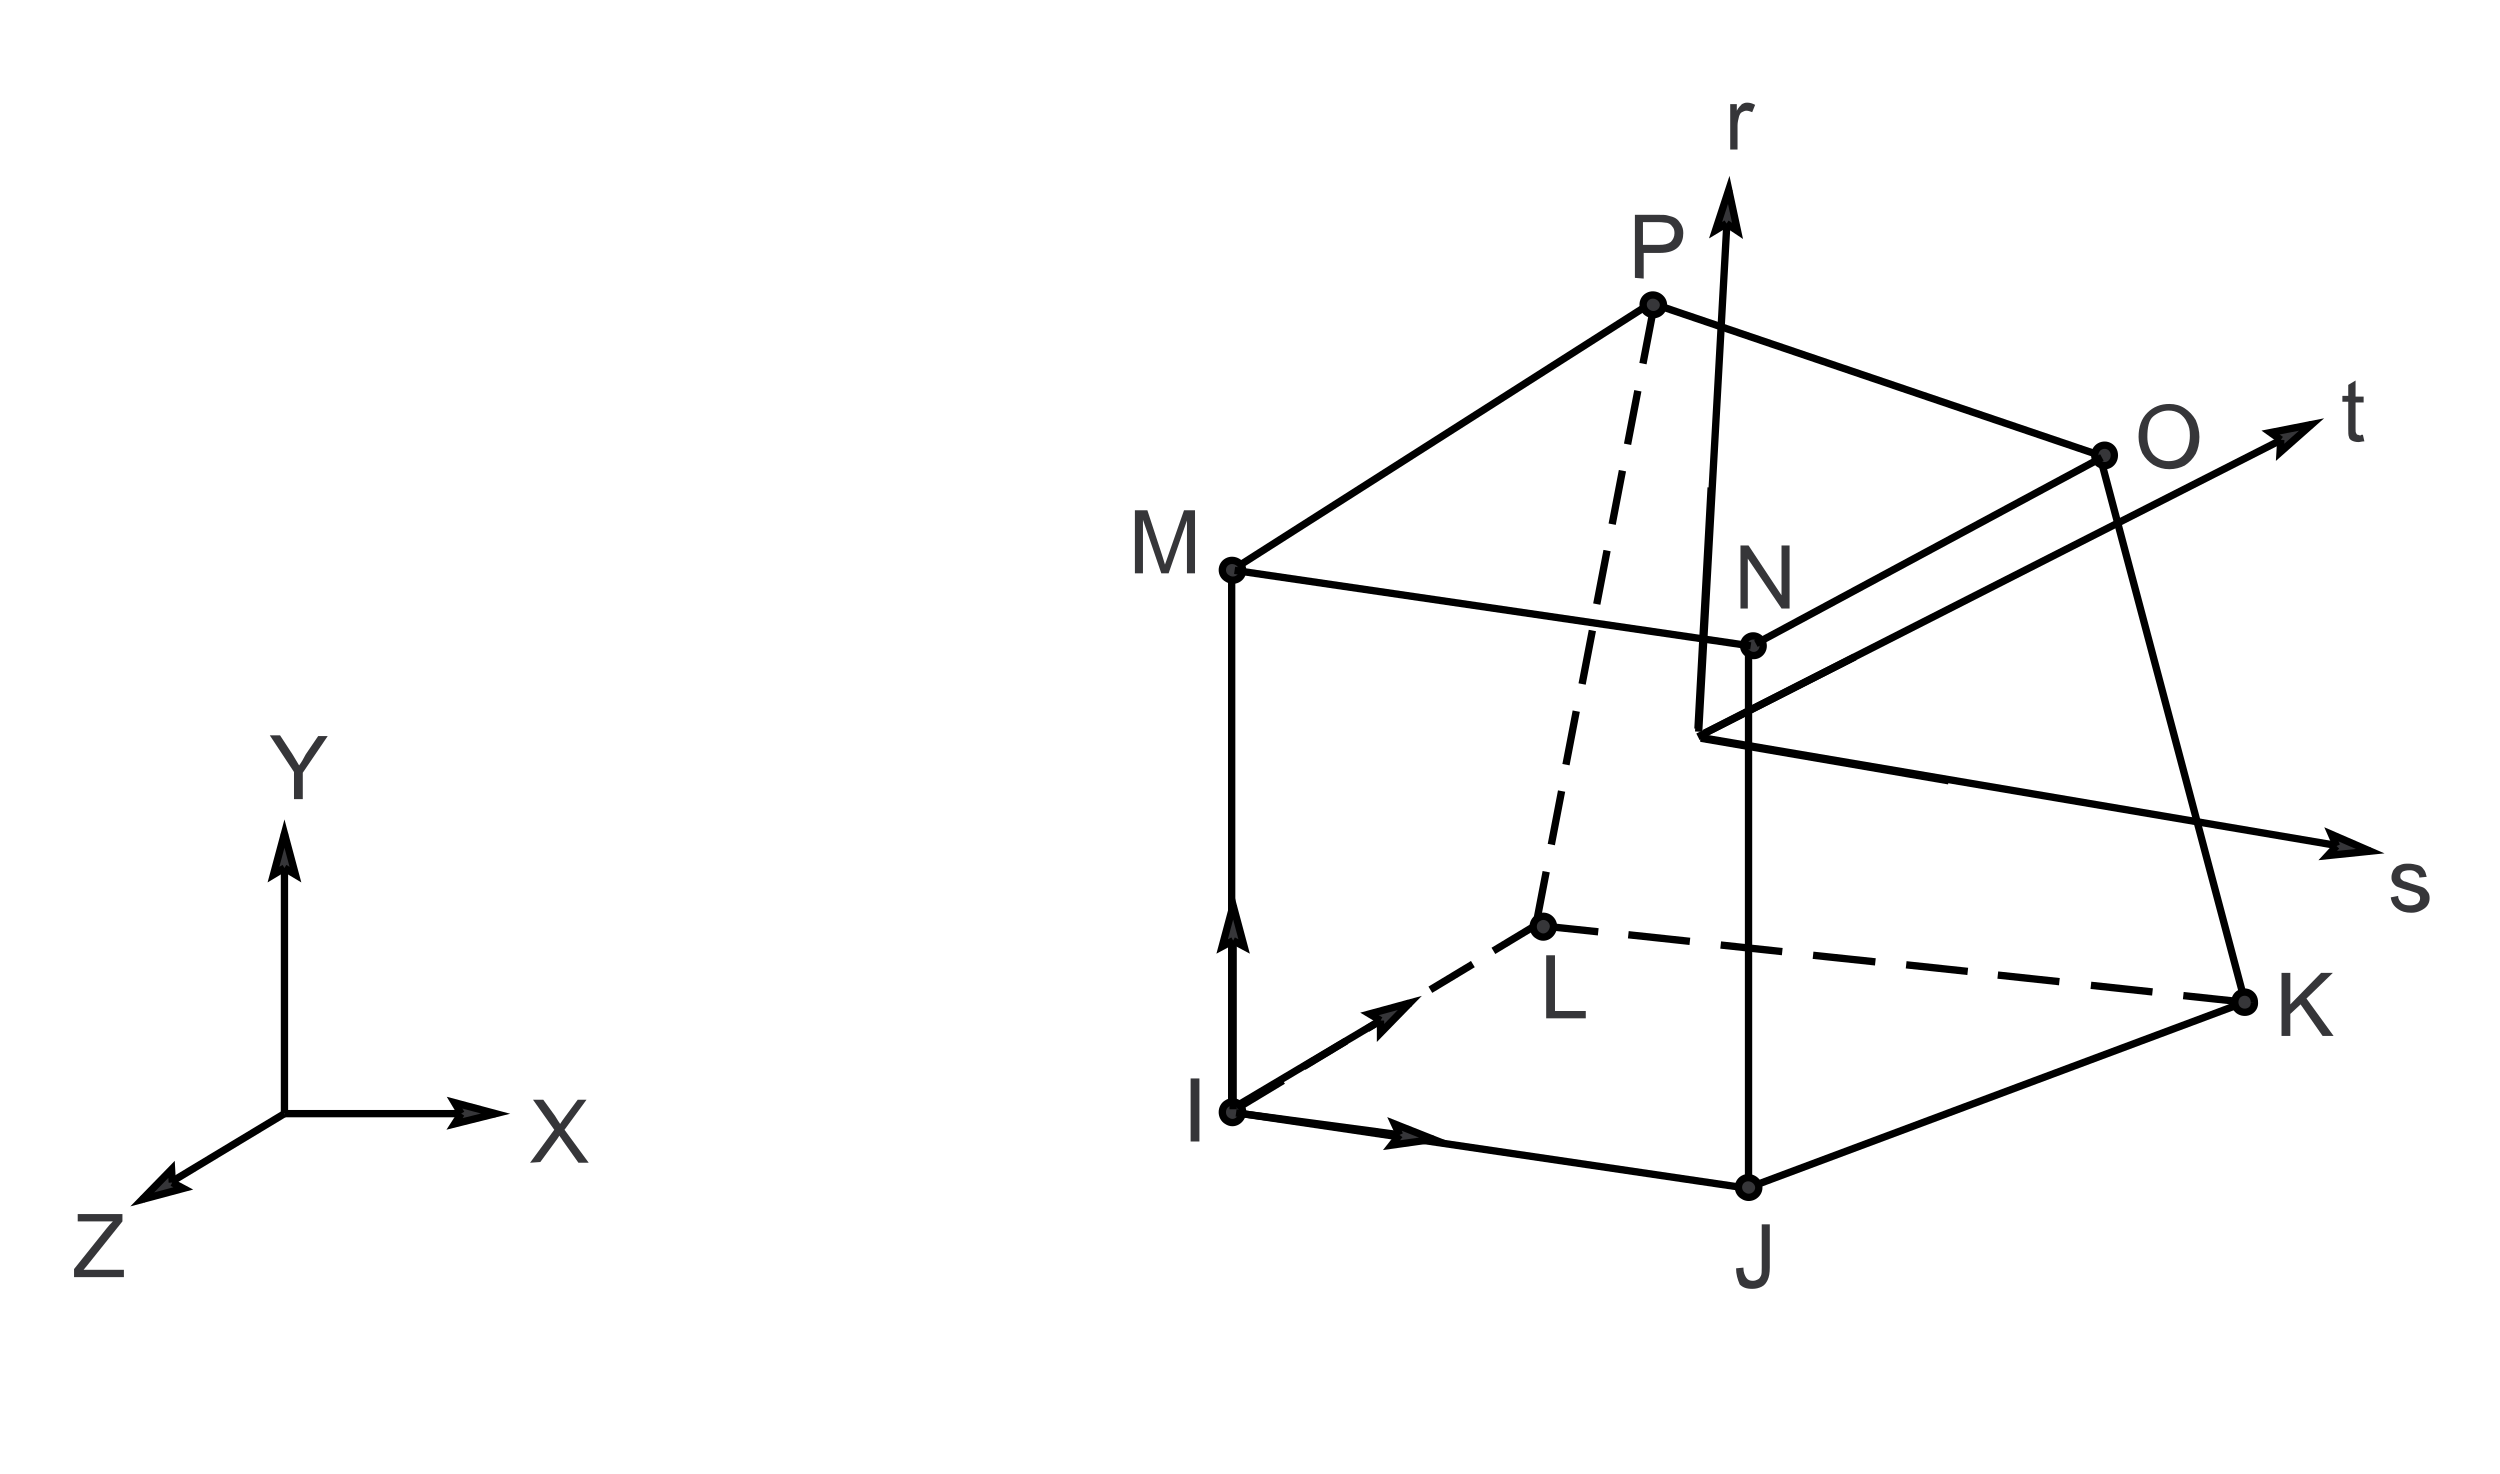 <?xml version="1.0" encoding="utf-8"?>
<!-- Generator: Adobe Illustrator 17.1.0, SVG Export Plug-In . SVG Version: 6.00 Build 0)  -->

<svg version="1.1" id="Layer_1" xmlns="http://www.w3.org/2000/svg" xmlns:xlink="http://www.w3.org/1999/xlink" x="0px" y="0px"
	 width="341px" height="201px" viewBox="135 296 341 201" enable-background="new 135 296 341 201" xml:space="preserve">
<g>
	<rect x="135" y="296" fill="#FFFFFF" width="341" height="201"/>
	<path fill="none" stroke="#000000" stroke-miterlimit="10" d="M303,373.8V447 M373.5,384.8V458 M303.7,447.8l69.8,10.3 M373.5,458
		l67.7-25.3 M421.4,358.1l19.8,74.5 M303,373.8l56.8-36.2 M360.4,337.4l61,20.7 M360.5,338.3l-1.4,7.3 M358.4,349.3l-1.4,7.3
		 M356.3,360.2l-1.4,7.3 M354.2,371.1l-1.4,7.3 M352.2,382l-1.4,7.3 M350,393l-1.4,7.3 M348,403.9l-1.4,7.3 M345.9,414.9l-1.4,7.3
		 M344.5,422.2l8.5,0.9 M357.1,423.5l8.4,0.9 M369.7,424.9l8.4,0.9 M382.3,426.3l8.5,0.9 M395,427.6l8.4,0.9 M407.5,429l8.4,0.9
		 M420.2,430.4l8.4,0.9 M432.8,431.8l8.4,0.9 M344.5,422.2l-5.8,3.5 M335.9,427.5l-5.8,3.5 M327.3,432.8l-5.8,3.5 M318.6,438
		l-5.8,3.5 M310,443.4l-5.8,3.5"/>
	<path fill="#363639" stroke="#000000" stroke-miterlimit="10" d="M423.4,358.1c0-1.1-1.1-1.7-2-1.2s-0.9,1.9,0,2.4
		C422.3,359.9,423.4,359.2,423.4,358.1"/>
	<path fill="#363639" stroke="#000000" stroke-miterlimit="10" d="M361.9,337.6c0-1-1.2-1.7-2.1-1.2s-0.9,1.8,0,2.3
		C360.7,339.3,361.9,338.6,361.9,337.6"/>
	<path fill="#363639" stroke="#000000" stroke-miterlimit="10" d="M304.5,373.8c0-1-1.2-1.7-2.1-1.2s-0.9,1.8,0,2.3
		C303.3,375.5,304.5,374.9,304.5,373.8"/>
	<path fill="#363639" stroke="#000000" stroke-miterlimit="10" d="M375.5,384.1c0-1-1.1-1.7-2-1.2s-0.9,1.8,0,2.3
		C374.4,385.8,375.5,385.1,375.5,384.1"/>
	<path fill="#363639" stroke="#000000" stroke-miterlimit="10" d="M442.5,432.7c0-1.1-1.1-1.7-2-1.2s-0.9,1.9,0,2.4
		S442.6,433.8,442.5,432.7"/>
	<path fill="#363639" stroke="#000000" stroke-miterlimit="10" d="M346.9,422.4c0-1.1-1.2-1.8-2.1-1.2c-0.9,0.5-0.9,1.9,0,2.4
		C345.7,424.2,346.8,423.5,346.9,422.4"/>
	<path fill="#363639" stroke="#000000" stroke-miterlimit="10" d="M304.5,447.7c0-1.1-1.2-1.8-2.1-1.2c-0.9,0.5-0.9,1.9,0,2.4
		C303.3,449.5,304.4,448.8,304.5,447.7"/>
	<path fill="#363639" stroke="#000000" stroke-miterlimit="10" d="M374.9,458c0-1-1.2-1.7-2.1-1.2s-0.9,1.8,0,2.3
		C373.7,459.7,374.9,459,374.9,458"/>
	<path fill="#363639" d="M371.8,469l1-0.1c0,0.7,0.2,1.1,0.4,1.4s0.5,0.4,0.9,0.4c0.3,0,0.5-0.1,0.7-0.2s0.3-0.3,0.4-0.5
		s0.1-0.6,0.1-1.1V463h1.1v5.9c0,0.7-0.1,1.3-0.3,1.7c-0.2,0.4-0.4,0.7-0.8,0.9c-0.4,0.2-0.8,0.3-1.3,0.3c-0.8,0-1.3-0.2-1.7-0.6
		C372,470.5,371.8,469.8,371.8,469L371.8,469z"/>
	<polygon fill="#363639" points="446.2,437.3 446.2,428.7 447.4,428.7 447.4,433 451.6,428.7 453.2,428.7 449.6,432.2 453.3,437.3 
		451.8,437.3 448.8,433 447.4,434.3 447.4,437.3 	"/>
	<path fill="#363639" d="M426.7,355.6c0-1.4,0.4-2.5,1.2-3.3c0.8-0.8,1.8-1.2,3-1.2c0.8,0,1.5,0.2,2.1,0.6s1.1,0.9,1.5,1.6
		c0.3,0.7,0.5,1.5,0.5,2.3c0,0.9-0.2,1.7-0.5,2.3c-0.4,0.7-0.9,1.2-1.5,1.6c-0.6,0.3-1.3,0.5-2.1,0.5c-0.8,0-1.5-0.2-2.2-0.6
		c-0.6-0.4-1.1-0.9-1.5-1.6C426.9,357.1,426.7,356.4,426.7,355.6 M427.9,355.6c0,1,0.3,1.8,0.8,2.4c0.6,0.6,1.3,0.9,2.1,0.9
		c0.9,0,1.6-0.3,2.1-0.9s0.8-1.5,0.8-2.6c0-0.7-0.1-1.3-0.4-1.8c-0.2-0.5-0.6-0.9-1-1.2c-0.5-0.3-1-0.4-1.5-0.4
		c-0.8,0-1.5,0.3-2.1,0.8S427.9,354.3,427.9,355.6L427.9,355.6z"/>
	<path fill="#363639" d="M358,333.9v-8.6h3.2c0.6,0,1,0,1.3,0.1c0.4,0.1,0.8,0.2,1.1,0.4c0.3,0.2,0.5,0.5,0.7,0.8
		c0.2,0.4,0.3,0.7,0.3,1.2c0,0.7-0.2,1.4-0.7,1.9s-1.3,0.8-2.5,0.8h-2.2v3.5L358,333.9 M359.1,329.4h2.2c0.7,0,1.2-0.1,1.6-0.4
		c0.3-0.3,0.5-0.7,0.5-1.2c0-0.4-0.1-0.7-0.3-0.9c-0.2-0.3-0.4-0.4-0.7-0.5c-0.2,0-0.6-0.1-1.1-0.1h-2.2V329.4L359.1,329.4z"/>
	<path fill="#363639" d="M289.8,374.2v-8.6h1.7l2,6.1c0.2,0.6,0.3,1,0.4,1.3c0.1-0.3,0.3-0.8,0.5-1.4l2.1-6h1.5v8.6h-1.1V367
		l-2.5,7.2h-1l-2.5-7.3v7.3H289.8L289.8,374.2z"/>
	<polygon fill="#363639" points="297.4,451.7 297.4,443.1 298.6,443.1 298.6,451.7 	"/>
	<polygon fill="#363639" points="345.9,434.9 345.9,426.3 347.1,426.3 347.1,433.9 351.3,433.9 351.3,434.9 	"/>
	<line fill="none" stroke="#000000" stroke-miterlimit="10" x1="370.8" y1="321.9" x2="366.7" y2="395.8"/>
	<polyline fill="#363639" stroke="#000000" stroke-miterlimit="10" points="370.5,326.5 370.5,326.5 369,327.4 370.8,321.9 
		372,327.5 370.5,326.5 	"/>
	<line fill="none" stroke="#000000" stroke-miterlimit="10" x1="450.3" y1="353.9" x2="367.5" y2="396"/>
	<polyline fill="#363639" stroke="#000000" stroke-miterlimit="10" points="446.1,356 446.1,356 444.7,355 450.3,353.9 446,357.7 
		446.1,356 	"/>
	<path fill="#363639" d="M371,316.4v-6.2h0.9v0.9c0.2-0.4,0.5-0.7,0.7-0.9c0.2-0.1,0.4-0.2,0.7-0.2c0.4,0,0.7,0.1,1.1,0.3l-0.4,1
		c-0.3-0.1-0.5-0.2-0.8-0.2c-0.2,0-0.4,0.1-0.6,0.2s-0.3,0.3-0.4,0.6c-0.1,0.4-0.2,0.8-0.2,1.2v3.3L371,316.4L371,316.4z"/>
	<polygon fill="#363639" points="372.4,379 372.4,370.4 373.5,370.4 378,377.2 378,370.4 379.1,370.4 379.1,379 378,379 
		373.4,372.2 373.4,379 	"/>
	<path fill="#363639" d="M461.1,418.4l1-0.2c0,0.4,0.2,0.7,0.5,1c0.3,0.2,0.6,0.3,1.1,0.3s0.8-0.1,1.1-0.3c0.2-0.2,0.3-0.4,0.3-0.7
		c0-0.2-0.1-0.4-0.3-0.6c-0.1-0.1-0.5-0.2-1.1-0.4c-0.8-0.2-1.3-0.4-1.6-0.5c-0.3-0.1-0.5-0.3-0.7-0.6c-0.2-0.3-0.2-0.5-0.2-0.8
		s0.1-0.5,0.2-0.8c0.1-0.2,0.3-0.4,0.5-0.6c0.2-0.1,0.4-0.2,0.7-0.3c0.3-0.1,0.6-0.1,0.9-0.1c0.5,0,0.9,0.1,1.3,0.2s0.6,0.3,0.8,0.6
		c0.2,0.2,0.3,0.6,0.4,1l-1,0.1c0-0.3-0.2-0.6-0.4-0.7c-0.2-0.2-0.5-0.3-0.9-0.3c-0.5,0-0.8,0.1-1,0.2c-0.2,0.2-0.3,0.3-0.3,0.6
		c0,0.1,0,0.3,0.1,0.4s0.2,0.2,0.4,0.3c0.1,0,0.4,0.1,0.9,0.3c0.7,0.2,1.3,0.4,1.6,0.5c0.3,0.1,0.5,0.3,0.7,0.6
		c0.2,0.2,0.3,0.5,0.3,0.9s-0.1,0.7-0.3,1c-0.2,0.3-0.5,0.5-0.9,0.7s-0.8,0.3-1.3,0.3c-0.8,0-1.4-0.2-1.8-0.5
		C461.5,419.6,461.2,419.1,461.1,418.4L461.1,418.4z"/>
	<path fill="#363639" d="M457.3,355.3l0.2,0.9c-0.3,0-0.6,0.1-0.8,0.1c-0.4,0-0.7-0.1-0.9-0.2c-0.2-0.1-0.4-0.3-0.4-0.5
		c-0.1-0.2-0.1-0.6-0.1-1.2v-3.6h-0.8V350h0.8v-1.5l1-0.6v2.2h1.1v0.8h-1.1v3.6c0,0.3,0,0.5,0.1,0.6c0,0.1,0.1,0.2,0.2,0.2
		s0.2,0.1,0.4,0.1C457,355.3,457.1,355.3,457.3,355.3L457.3,355.3z"/>
	<line fill="none" stroke="#000000" stroke-miterlimit="10" x1="458.3" y1="412.1" x2="367" y2="396.6"/>
	<polyline fill="#363639" stroke="#000000" stroke-miterlimit="10" points="453.7,411.4 453.7,411.4 453,409.8 458.3,412.1 
		452.5,412.7 453.7,411.4 	"/>
	<path fill="none" stroke="#000000" stroke-miterlimit="10" d="M303.4,373.8l70.4,10.3 M374.5,383.8l47.2-25.4 M368.4,362.5
		l-1.8,32.9 M400.8,402.5l-33.8-5.8 M303.2,419.5v27.8"/>
	<polyline fill="#363639" stroke="#000000" stroke-miterlimit="10" points="303.2,424.3 303.2,424.3 301.7,425.1 303.2,419.5 
		304.7,425.1 303.2,424.3 	"/>
	<line fill="none" stroke="#000000" stroke-miterlimit="10" x1="327.3" y1="432.8" x2="303.6" y2="446.9"/>
	<polyline fill="#363639" stroke="#000000" stroke-miterlimit="10" points="323.3,435.2 323.3,435.2 321.8,434.3 327.3,432.8 
		323.3,436.9 323.3,435.2 	"/>
	<line fill="none" stroke="#000000" stroke-miterlimit="10" x1="330.5" y1="451.4" x2="303.6" y2="447.8"/>
	<polyline fill="#363639" stroke="#000000" stroke-miterlimit="10" points="325.9,450.8 325.9,450.8 325.2,449.3 330.5,451.4 
		324.8,452.2 325.9,450.8 	"/>
	<path fill="none" stroke="#000000" stroke-miterlimit="10" d="M388,385.6l-21.4,10.9 M173.8,409.7v38.2"/>
	<polyline fill="#363639" stroke="#000000" stroke-miterlimit="10" points="173.8,414.4 173.8,414.4 172.3,415.3 173.8,409.7 
		175.3,415.3 173.8,414.4 	"/>
	<line fill="none" stroke="#000000" stroke-miterlimit="10" x1="202.6" y1="447.9" x2="173.8" y2="447.9"/>
	<polyline fill="#363639" stroke="#000000" stroke-miterlimit="10" points="197.9,447.9 197.9,447.9 197,446.4 202.6,447.9 
		197,449.3 197.9,447.9 	"/>
	<line fill="none" stroke="#000000" stroke-miterlimit="10" x1="154.4" y1="459.6" x2="173.8" y2="447.9"/>
	<polyline fill="#363639" stroke="#000000" stroke-miterlimit="10" points="158.5,457.3 158.5,457.3 160,458.1 154.4,459.6 
		158.4,455.5 158.5,457.3 	"/>
	<path fill="#363639" d="M175.1,404.9v-3.6l-3.3-5h1.4l1.7,2.6c0.3,0.5,0.6,1,0.9,1.5c0.3-0.4,0.6-0.9,0.9-1.5l1.7-2.5h1.3l-3.4,5
		v3.6h-1.2V404.9z"/>
	<path fill="#363639" d="M207.3,454.6l3.3-4.5l-2.9-4.1h1.4l1.6,2.2c0.3,0.5,0.5,0.8,0.7,1.1c0.2-0.3,0.4-0.6,0.7-1l1.7-2.3h1.2
		l-3,4.1l3.3,4.5h-1.4l-2.2-3.1c-0.1-0.2-0.3-0.4-0.4-0.6c-0.2,0.3-0.3,0.5-0.4,0.6l-2.2,3L207.3,454.6L207.3,454.6z"/>
	<path fill="#363639" d="M145.1,470.2v-1.1l4.4-5.5c0.3-0.4,0.6-0.7,0.9-1h-4.8v-1h6.1v1l-4.8,6l-0.5,0.6h5.5v1H145.1L145.1,470.2z"
		/>
</g>
</svg>
